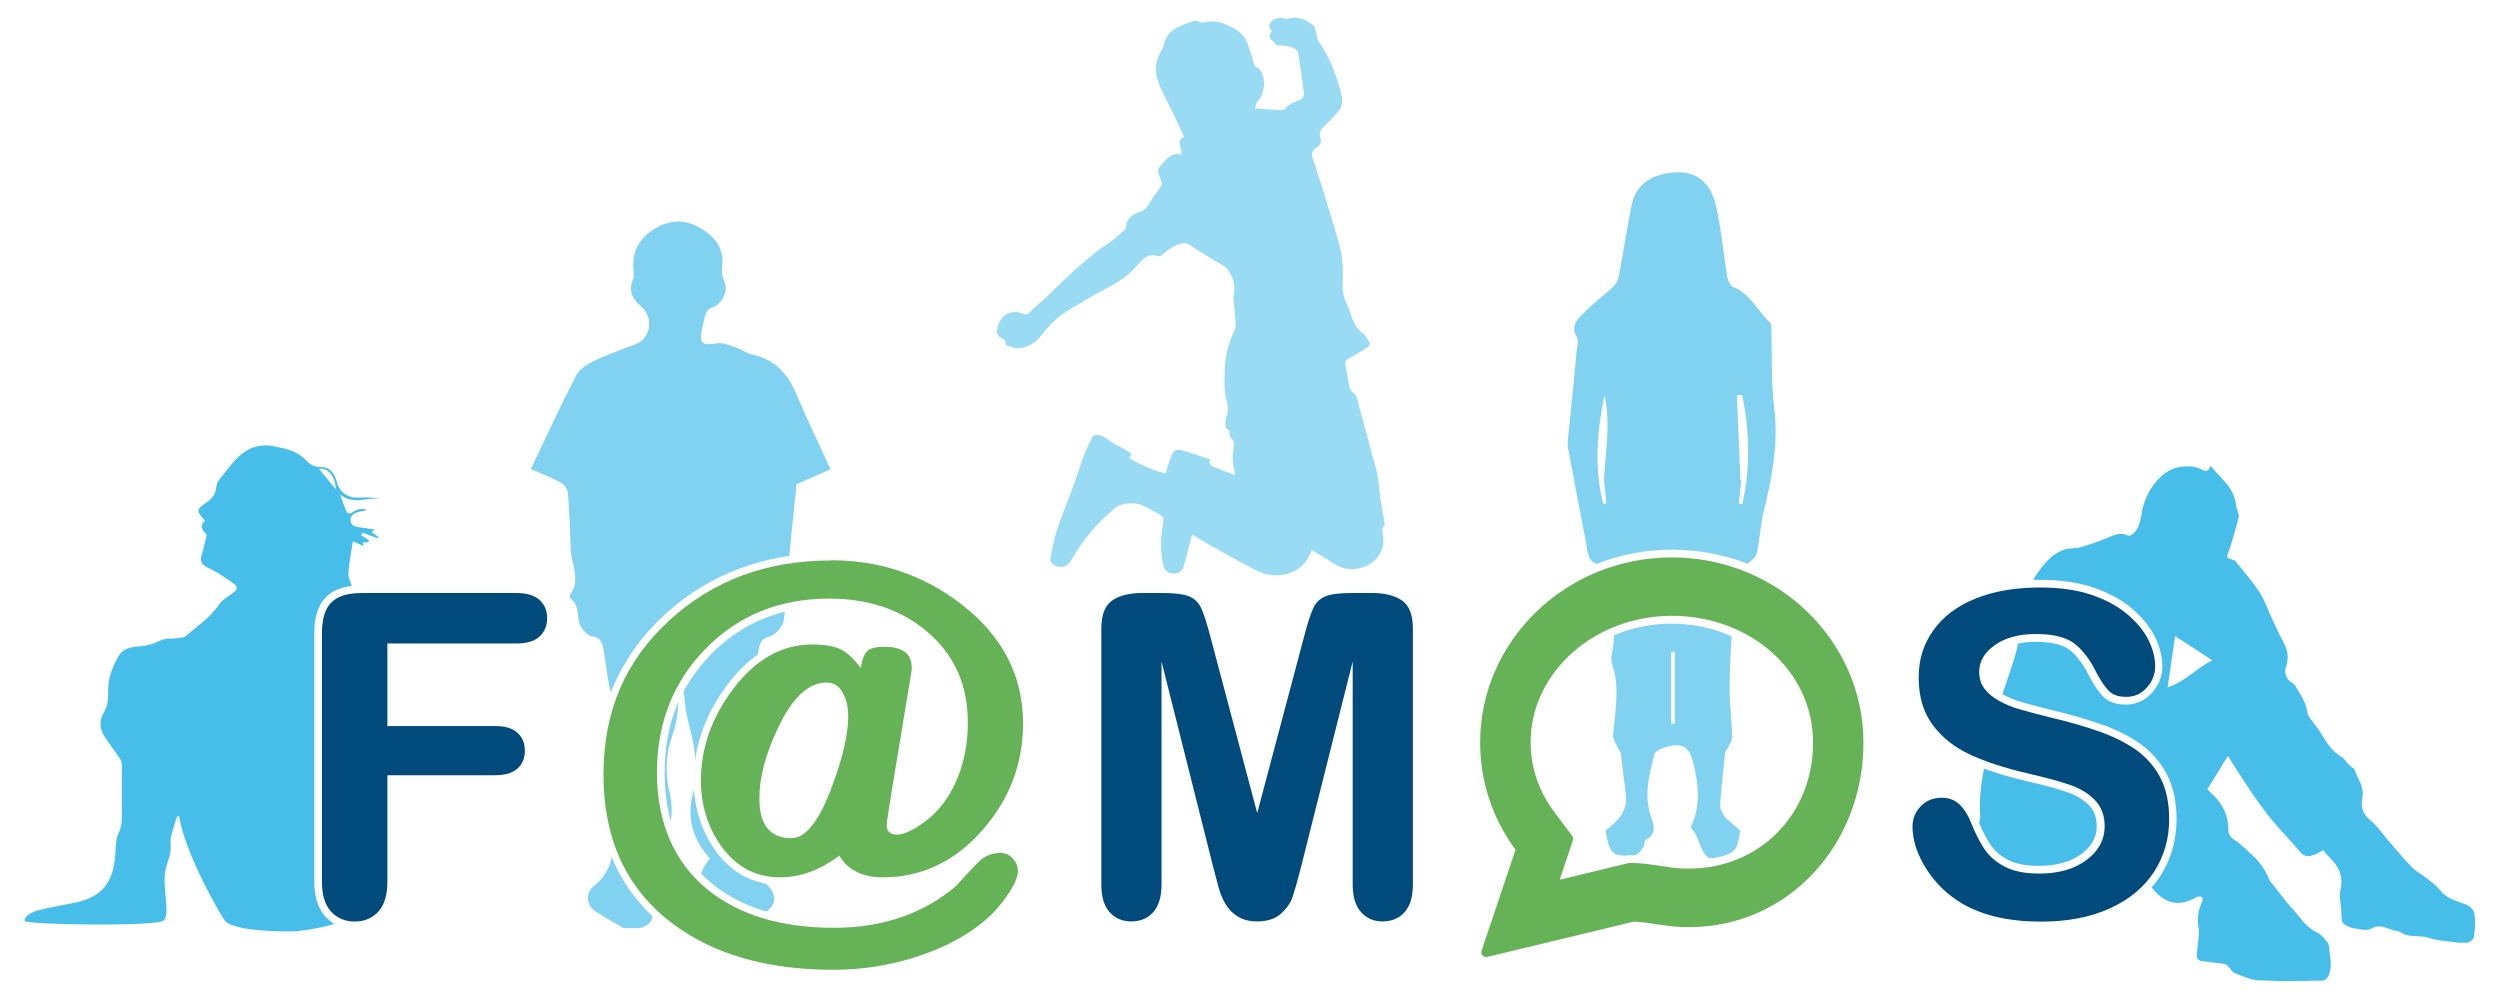 <?xml version="1.0" encoding="UTF-8"?>
<svg xmlns="http://www.w3.org/2000/svg" id="logo_grgrafico" viewBox="0 0 226.77 90.71">
  <defs>
    <style>
      .cls-1 {
        fill: #66b257;
      }

      .cls-2 {
        fill: #99dbf3;
      }

      .cls-3 {
        fill: #fff;
      }

      .cls-4 {
        fill: none;
      }

      .cls-5 {
        fill: #80d2f0;
      }

      .cls-6 {
        fill: #004b7c;
      }

      .cls-7 {
        fill: #47beea;
      }
    </style>
  </defs>
  <rect width="226.77" height="90.71" x="0" y="0" rx="0" ry="0" fill="white"></rect>
  <path class="cls-5" d="M56.6,84.2c-.88-.52-1.79-1-2.64-1.57-.81-.56-.85-1.65-.09-2.26,1.46-1.18,1.95-2.8,1.5-4.47-.5-1.84-.11-3.57,0-5.35.18-2.58.72-5.15.04-7.75-.33-1.25-.44-2.56-.66-3.84-.11-.6-.23-1.14-1.05-1.25-.38-.05-.82-.52-1.03-.9-.42-.79-.04-1.88-.92-2.53-.06-.05-.09-.26-.04-.33,1-1.37.12-2.77.06-4.15-.07-1.68-.12-3.37-.25-5.05-.03-.34-.31-.79-.61-.95-.83-.46-1.72-.8-2.76-1.26,1.38-2.87,2.68-5.71,4.11-8.48.3-.58,1.02-1.04,1.64-1.34,1.23-.58,2.52-1.02,3.79-1.51,1.38-.54,1.62-2.46.42-3.46-.8-.68-1.14-1.47-.65-2.5.1-.21.02-.52,0-.79-.15-1.77.64-3.07,2.3-3.92,1.61-.81,3.05-.44,4.39.56,1.04.79,1.54,1.84,1.34,3.21-.07.45.11.97.28,1.43.26.74-.34,1.88-1.13,2.12-.24.07-.51.3-.6.53-.17.42-.23.88-.33,1.33-.32,1.46-.07,1.65,1.37,1.42.56-.09,1.2.23,1.78.42.47.16.88.51,1.35.6,2.1.42,3.27,1.78,4.06,3.67.95,2.25,2.02,4.44,3.07,6.73-1.19.52-2.3,1.01-3.09,1.36-.27,2.71-.55,5.21-.75,7.71-.05.63.16,1.28.24,1.92.03.26.16.69.06.76-.91.62-.44,1.71-.88,2.44-.25.41-.68.87-1.11.98-.64.17-.87.51-.97,1.07-.38,2.15-.77,4.29-1.14,6.44-.06.34-.03.69,0,1.03.23,2.45.54,4.89.69,7.34.07,1.2-.17,2.43-.26,3.64-.09,1.28.57,2.23,1.46,3.03.84.75.88,1.75-.06,2.4-.81.56-1.68,1.02-2.53,1.52h-1.38c-1.07-.21-1.38-.88-1.17-1.9.05-.25.07-.64-.08-.78-1.3-1.23-.97-2.44.03-3.64-1.61-1.81-2.15-3.74-1.5-6.09.32-1.17.22-2.5.09-3.73-.13-1.26-.62-2.49-.79-3.75-.22-1.63-.28-3.28-.41-4.92-.04.42,0,.83-.05,1.25-.2,2.01-.06,4.16-.73,6-.65,1.79-.66,3.55-.29,5.15.54,2.4.02,4.27-1.5,6.09.94,1.18,1.36,2.38.03,3.62-.15.14-.13.52-.09.77.19,1-.09,1.68-1.15,1.92h-1.38Z"></path>
  <path class="cls-5" d="M142.22,39.91c.14-1.41.29-2.82.43-4.22.13-1.28.25-2.56.36-3.84.04-.42.21-.93.03-1.24-.67-1.18.2-1.79.84-2.44.76-.77,1.66-1.41,2.45-2.15.25-.24.45-.62.51-.96.41-2.14.72-4.3,1.16-6.44.3-1.43,1.18-2.38,2.66-2.77,2.59-.7,4.4.21,5,2.83.48,2.12.66,4.3,1.02,6.45.06.33.27.81.53.91,1.58.61,2.19,2.18,3.34,3.21.08.08.12.24.12.37.08,2.48-.03,4.99.27,7.45.4,3.27-.24,6.35-.99,9.47-.29,1.2-.32,2.47-.6,3.68-.09.38-.59.66-.9.98-.3.31-.82.59-.86.93-.24,1.79-.38,3.59-.5,5.4-.11,1.64-.21,3.29-.2,4.94,0,1.46.19,2.91.23,4.37,0,.34-.26.7-.41,1.04-.07.15-.22.28-.24.43-.16,1.49-.3,2.97-.43,4.46-.12,1.39,1.16,1.83,1.83,2.62-.14.54-.18,1.08-.41,1.51-.16.3-.56.51-.89.68-.28.14-.62.17-.94.24h-.63c-.92-.67-.81-1.97-1.62-2.71-.02-.02.02-.13.04-.19.86-1.91.65-3.85.15-5.81-.31-1.24-.86-1.7-2.1-1.44-.52.11-1.32.4-1.41.76-.44,1.77-.94,3.56-.37,5.43.25.8.73,1.73-.43,2.34-.12.06-.05.41-.15.57-.21.29-.44.7-.73.77-.53.12-1.12.1-1.66,0-.27-.05-.57-.35-.69-.62-.2-.46-.27-.98-.42-1.58,1.07-.79,2.08-1.72,1.86-3.33-.17-1.24-.29-2.48-.46-3.72-.02-.15-.18-.28-.25-.43-.17-.4-.47-.81-.44-1.2.18-2.14.64-4.27-.08-6.4-.12-.34-.08-.77,0-1.14.49-2.46-.14-4.84-.44-7.24-.03-.24-.32-.63-.51-.64-1.29-.09-1.25-1.09-1.42-1.96-.56-2.92-1.11-5.84-1.66-8.75,0-.21,0-.42,0-.63ZM158.04,35.83c-.16,0-.33.01-.49.02.11,2.58.22,5.17.32,7.75.03-.01.05-.02.08-.03-.07.71-.15,1.42-.22,2.14.1,0,.21.01.31.02.76-3.29.66-6.59,0-9.89ZM145.5,43.57c.11-2.56.63-5.13.04-7.73-.69,3.29-.93,6.58-.13,9.86l.3-.02c-.07-.7-.14-1.4-.21-2.11ZM151.92,59.12c-.11,0-.22.02-.33.03v6.48h.33v-6.51Z"></path>
  <path class="cls-7" d="M200.53,42.27c.94,1.18,2.16,1.96,2.3,3.59.02.2.12.39.17.59.04.15.11.32.08.45-.28,1.02-.54,2.04-.89,3.03-.23.67-.29.66.33.84.12.03.24.11.32.21.72.9,1.48,1.77,2.11,2.73.46.7.74,1.55,1.1,2.32.36.77.7,1.55,1.11,2.28.41.75.45,1.49.17,2.28-.15.43.09,1.03.46,1.26.16.1.33.21.42.37.45.77.97,1.48,1.1,2.44.05.34.37.64.58.95.16.24.34.45.5.69.58.9,1.09,1.87,2.06,2.39.2.11.32.37.49.55.12.13.25.24.37.35.09.07.23.12.26.21.27.86.94,1.54.7,2.62-.16.74.06,1.45.74,1.99.59.46,1.03,1.15,1.54,1.73.74.85,1.45,1.73,2.23,2.53.39.4.91.65,1.35,1,.44.35.9.69,1.26,1.13.46.57,1.05.8,1.67,1.02.58.21,1.28.37,1.4,1.15.1.66.04,1.37-.06,2.03-.03.22-.42.51-.66.52-.59.03-1.2-.06-1.79-.14-.52-.07-1.05-.1-1.54-.28-.67-.24-1.36-.13-2.03-.26-.36-.07-.68-.37-1.03-.41-.74-.09-1.39-.72-2.26-.2-.45.27-1.17-.01-1.76-.05-.03,0-.05-.04-.08-.05-.87-.36-.85-.36-.87-1.42-.01-.65-.23-1.34-.09-1.95.3-1.3-.15-2.2-1-3-.21-.2-.39-.45-.55-.64-.38.19-.69.38-1.01.48-.53.17-.86-.02-1.21-.46-.49-.61-1.03-1.15-1.55-1.74-.44-.5-.88-.99-1.29-1.52-.48-.62-.94-1.26-1.39-1.91-.61-.9-1.19-1.82-1.79-2.74-.13-.2-.24-.4-.41-.67-.64,1.04-1.24,2.02-1.87,3.04.08.08.17.16.26.25.99.88,1.66,1.96,1.65,3.41,0,.49.23.7.58.94.6.41,1.13.94,1.67,1.44.65.6,1.13,1.35,1.49,2.19.08.18.23.31.35.47.54.68,1.04,1.4,1.63,2.03.71.75,1.25,1.71,2.19,2.18.23.11.47.26.64.45.24.27.56.59.58.91.06.87.34,1.77-.04,2.63-.09.2-.35.45-.53.45-1.93.03-3.85.07-5.78-.02-.74-.04-1.49-.37-2.2-.66-.27-.11-.44-.49-.69-.71-.11-.1-.28-.13-.43-.15-.63-.09-1.26-.15-1.89-.24-.33-.05-.48-.28-.43-.66.07-.49.12-.99.16-1.49.02-.29.05-.59,0-.87-.13-.81-.06-1.57.31-2.31.06-.13.08-.37.02-.45-.08-.09-.28-.07-.42-.06-.07,0-.14.07-.21.11-1.51.82-2.7.55-3.86-.82-.39-.46-.84-.87-1.29-1.33-.17.14-.36.29-.54.45-1.29,1.16-2.74,1.91-4.41,2.16-1.17.18-2.29.69-3.51.64-.25-.01-.53.2-.76.36-.27.18-.46.26-.75-.02-.41-.4-.84-.75-1.47-.71-.27.02-.59-.23-.83-.44-1.05-.94-1.72-2.14-1.99-3.61-.23-1.26-.44-2.51-.13-3.79.05-.2.04-.41.02-.62-.11-1.66.24-3.25.49-4.87.49-3.2,1.67-6.13,2.63-9.16.18-.57.28-1.16.42-1.74.13-.55.24-1.11.42-1.64.26-.78.44-1.56.46-2.41.01-.5.23-1.05.5-1.47.75-1.14,1.55-2.26,2.9-2.61.42-.11.88-.04,1.29-.17.9-.27,1.79-.57,2.65-.94.56-.24,1.06-.41,1.64-.12.12.06.37-.04.49-.16.58-.53.67-1.3.8-2.05.3-1.63,1.59-3.73,3.43-4.01.69-.11,1.36-.1,2,.24.32.17.6.23.8-.37ZM196.62,62.35c1.62-.52,2.68-1.81,4.06-2.45-1.14-.75-2.25-1.46-3.38-2.2-.23,1.56-.45,3.05-.68,4.66Z"></path>
  <path class="cls-2" d="M99.14,39.53c.51-.18.89-.01,1.31.31.52.4,1.14.67,1.71,1,.17.1.32.22.49.33-.08.15-.14.25-.21.37,1.04.65,2.14,1.13,3.29,1.41.18-.57.32-1.12.53-1.64.18-.45.51-.6.97-.46.84.24,1.66.53,2.51.81-.12.43.12.6.46.73.58.22,1.15.45,1.82.71-.04-.26-.05-.42-.08-.57-.14-.6-.18-1.19-.04-1.81.07-.33.09-.76-.28-1.03-.05-.04-.06-.16-.06-.25-.01-.23,0-.45-.28-.55-.06-.02-.11-.15-.11-.23,0-.3-.05-.65.08-.9.27-.54.09-1.05-.02-1.55-.22-.94-.16-1.87-.13-2.81.04-1.27.41-2.42.93-3.55.04-.09.08-.21.07-.31-.06-.75-.13-1.51-.19-2.26-.02-.2-.05-.41,0-.59.19-.83-.08-1.57-.53-2.22-.23-.33-.69-.52-1.06-.75-.79-.5-1.61-.96-2.38-1.49-.28-.19-.5-.22-.8-.14-.67.18-1.21.57-1.72,1.01-.19.16-.33.18-.6.09-.26-.08-.64-.03-.87.12-.34.21-.61.55-.88.86-.6.67-1.29,1.2-2.08,1.64-1.56.85-3.13,1.7-4.61,2.69-.76.51-1.4,1.26-1.98,1.99-.53.67-1.2,1.01-1.99,1.1-.37.04-.77-.16-1.14-.29-.07-.02-.06-.25-.11-.46.05.04.03.02,0,0-.37-.2-.8-.34-.72-.9.13-.86.56-1.39,1.16-1.56.41-.12.77-.1,1.15.07.28.12.5.08.75-.21.41-.47.94-.82,1.38-1.25,1.56-1.55,3.14-3.07,4.89-4.4.35-.26.74-.47,1.09-.74.4-.32.77-.67,1.15-1.01.07-.06.14-.16.14-.23-.01-.83.59-1.16,1.22-1.38.44-.16.68-.4.9-.8.27-.51.65-.96.99-1.44.15-.22.14-.42.04-.67-.38-.97-.37-.97.38-1.74.4-.41.83-.76,1.47-.54.18-.57-.61-1.25.26-1.61-.38-.82-.73-1.59-1.1-2.36-.41-.87-.91-1.71-1.24-2.61-.33-.92-.31-1.88.22-2.77.15-.26.26-.55.35-.85.2-.71.69-1.15,1.33-1.44.4-.18.81-.33,1.22-.47.14-.05.34-.08.46,0,.33.19.63.09.96.04.67-.12,1.28.1,1.87.38.72.33,1.35.76,1.65,1.52.21.55.38,1.12.54,1.69.07.25.07.48.38.58.13.04.25.2.33.33.49.85.31,2.12-.38,2.84-.1.1-.09.3-.16.53.83.05,1.58.11,2.34.14.13,0,.33-.04.4-.13.34-.45.84-.59,1.31-.77.3-.12.43-.42.37-.74-.07-.36-.09-.73-.14-1.1-.12-.85-.24-1.7-.38-2.55-.02-.1-.18-.19-.3-.26-.11-.07-.23-.14-.36-.17-.27-.06-.56-.14-.83-.13-.29,0-.53.03-.66-.29-.01-.04-.03-.09-.06-.1-.57-.21-.35-.58-.16-.96-.34-.24-.3-.51-.06-.8.25-.3.81-.45,1.12-.32.12.05.28.08.39.05.91-.3,1.65.07,2.31.61.17.14.2.46.27.71.07.23.07.51.2.7,1.03,1.5,1.67,3.16,2.09,4.92.13.52.08,1.04-.31,1.46-.42.46-.83.94-1.29,1.36-.34.31-.45.64-.33,1.06.12.39.03.66-.34.86-.38.2-.5.53-.36.95.33.99.66,1.99.97,2.98.28.88.54,1.77.8,2.65.19.64.37,1.27.57,1.91.35,1.12.45,2.27.4,3.43-.04.79-.02,1.56.38,2.29.15.28.24.59.34.89.23.67.47,1.31,1.1,1.75.2.14.3.4.46.59.3.34.15.57-.16.76-.52.32-1.04.65-1.58.93-.32.16-.36.38-.3.68.08.39.17.78.23,1.17.08.51.09,1,.59,1.36.22.15.27.56.35.87.45,1.63.88,3.26,1.32,4.9.15.56.34,1.11.44,1.68.11.62.13,1.26.22,1.89.11.76.25,1.51.38,2.27.02.12.06.29,0,.34-.33.31-.15.67-.11,1.01.15,1.25-.58,2.32-1.76,2.74-1.05.38-1.97.21-2.86-.4-.59-.4-1.22-.74-1.86-1.13-.43,1.21-1.24,1.94-2.4,2.19-.96.21-1.91.05-2.78-.42-1.33-.72-2.66-1.44-3.98-2.18-.55-.31-1.09-.65-1.68-1-.06.21-.11.37-.15.53-.21.79-.4,1.59-.63,2.38-.11.39-.49.64-.83.63-.59-.03-.88-.22-1-.72-.27-1.17-.29-2.34-.08-3.52.16-.88.17-.88-.6-1.3-.29-.16-.59-.31-.87-.48-.72-.44-1.5-.42-2.28-.23-.25.06-.48.25-.68.42-1.52,1.25-2.76,2.75-3.76,4.45-.14.25-.32.51-.55.66-.34.23-1.05.09-1.31-.23-.1-.12-.14-.33-.11-.48.16-.82.29-1.65.55-2.43.42-1.28.95-2.52,1.41-3.79.41-1.11.76-2.24,1.18-3.35.19-.51.48-1,.71-1.49Z"></path>
  <path class="cls-7" d="M14.82,83.51c.71-.55-.2-3.18.23-4.78.18-.66.5-1.36.43-2-.1-.85.25-1.5.43-2.23.04-.15.11-.3.17-.45.05,0,.11-.02.16-.03.58,3.58,3.86,9.11,4.15,9.48.66.83,3.91.99,5.86.99s4.77-.83,5.01-.99,1.28-2.86,1.79-4.34c.76-2.2,1.26-4.44,1.07-6.82-.16-2.06-.21-4.14-.36-6.2-.1-1.37-.21-2.75-.43-4.11-.37-2.25-1.13-4.36-2.33-6.15.16-.48.29-.87.42-1.27.03,0,.05.01.08.02-.07.39-.15.79-.22,1.18.56-.45.71-.84.56-1.37-.07-.26-.09-.53-.14-.85.22.06.33.09.53.14-.13-.23-.24-.37-.3-.53-.13-.41-.36-.83-.33-1.23.07-.95.27-1.9.41-2.87.25.11.6.27.97.43-.02-.12-.04-.23-.06-.33h.44c.04-.06.09-.12.13-.18-.25-.16-.49-.31-.74-.47.05-.08.09-.16.14-.23.45.17.91.34,1.36.51.03-.03.06-.07.1-.1-.22-.16-.43-.31-.65-.47.13-.09.19-.13.32-.22-.61-.09-1.14-.17-1.66-.25-.38-.06-.59-.35-.57-.72,0-.18.22-.43.4-.51.32-.15.69-.19,1.13-.3-.53-.18-.94-.07-1.32.19-.3.22-.51.16-.64-.19-.16-.41-.3-.83-.51-1.41,1.23,1.01,2.48.18,3.64.44-.44-.14-.88-.16-1.32-.17-.44-.01-.9.07-1.31-.04-.65-.18-1.1-.61-1.31-1.37-.19-.68-.57-1.35-1.37-1.34-.56,0-1.01-.17-1.38-.57-.64-.7-1.44-1.01-2.31-1.18-.27-.05-.53-.13-.8-.17-1.13-.18-2.16.14-3,.93-.65.61-1.19,1.36-1.75,2.06-.15.19-.3.44-.31.67-.05.7-.4,1.14-.93,1.49-.89.6-.9.74-.2,1.52.02.03.04.06.07.12-.58.61-.04,1.01.18,1.27-.12.47-.2.78-.27,1.1-.03.12-.03.25-.07.37-.36.95-.22,1.19.65,1.62.75.37,1.46.85,2.14,1.35.42.32.36.5-.06.82-.44.34-.98.62-1.28,1.07-.81,1.2-1.97,1.95-3.01,2.85-.17.15-.46.15-.7.19-.55.08-1.17-.01-1.64.23-.61.3-1.19.48-1.85.52-.71.05-1.48.15-1.9.88-.49.86-.89,1.77-.94,2.83-.04.76.06,1.56-.39,2.27-.45.72-.41,1.49.04,2.19.43.66.91,1.27,1.35,1.92.11.17.23.38.23.58.02,1.69.02,3.38,0,5.07,0,.3-.09.6-.17.89-.08.28-.25.54-.3.82-.08.5-.09,1.01-.13,1.52-.19,2.49-1.21,3.73-3.53,4.25-1.17.26-2.36.42-3.52.74-.6.17-1.18.55-1.18.93s11.88.53,12.56,0ZM30.46,44.38c-.51-.61-1.01-1.23-1.53-1.85.87-.16,1.5.78,1.53,1.85Z"></path>
  <g>
    <path class="cls-1" d="M134.79,87.16c-.22,0-.43-.09-.58-.26-.19-.21-.25-.51-.16-.78l3.02-8.98c-2.08-2.88-3.17-6.26-3.17-9.78,0-9.46,7.96-17.15,17.74-17.15s17.74,7.69,17.74,17.15c0,4.71-1.65,9.04-4.63,12.2-2.99,3.16-7.09,4.9-11.56,4.9,0,0-.36,0-.54,0-.86-.03-1.73-.16-2.49-.27-.72-.11-1.38-.2-1.98-.23l-13.2,3.19c-.06.01-.12.02-.18.02ZM151.64,56.22c-6.87,0-12.46,5-12.46,11.14,0,2.78,1.17,4.9,2.14,6.19l1.56,2.06c.16.2.2.47.12.72l-1,2.98,5.65-1.36s.15-.02.18-.02h.45c.89.04,1.75.17,2.5.28.79.12,1.45.21,2.02.23.13,0,.26,0,.39,0,6.23,0,10.92-4.77,10.92-11.09s-5.59-11.14-12.46-11.14Z"></path>
    <path class="cls-3" d="M151.64,50.56c9.59,0,17.39,7.54,17.39,16.8s-6.82,16.74-15.84,16.74c-.18,0-.36,0-.53,0-.83-.03-1.65-.15-2.44-.27-.71-.11-1.39-.21-2.02-.23l-13.3,3.2s-.07.01-.1.01c-.12,0-.24-.05-.32-.14-.11-.12-.14-.28-.09-.43l3.08-9.16c-2.1-2.85-3.21-6.21-3.21-9.72,0-9.26,7.8-16.8,17.39-16.8M141.46,79.8l6.27-1.51s.06-.01.1-.01c0,0,.01,0,.02,0h.42c.9.04,1.77.17,2.54.29.72.11,1.39.21,1.98.22.13,0,.27,0,.4,0,6.41,0,11.27-4.91,11.27-11.44s-5.75-11.49-12.81-11.49-12.81,5.16-12.81,11.49c0,2.88,1.2,5.07,2.21,6.4l1.56,2.06c.09.11.11.26.07.4l-1.2,3.58M151.64,49.86c-9.98,0-18.09,7.85-18.09,17.5,0,3.54,1.08,6.93,3.13,9.84l-2.96,8.82c-.13.39-.04.82.24,1.13.21.23.51.37.83.37.1,0,.19-.01.28-.04l13.18-3.17c.56.03,1.17.12,1.82.21.8.12,1.67.25,2.56.28.19,0,.37,0,.56,0,9.43,0,16.54-7.5,16.54-17.44s-8.11-17.5-18.09-17.5h0ZM142.52,78.83l.8-2.38c.12-.36.05-.75-.17-1.05l-1.56-2.06c-.94-1.25-2.07-3.29-2.07-5.98,0-5.95,5.43-10.79,12.11-10.79s12.11,4.84,12.11,10.79-4.54,10.74-10.57,10.74c-.13,0-.25,0-.38,0-.55-.02-1.2-.11-1.89-.21l-.16.68.1-.69c-.78-.12-1.66-.25-2.58-.28h-.42s0-.01-.01-.01c-.12,0-.2.01-.29.03l-5.04,1.21h0Z"></path>
  </g>
  <g>
    <path class="cls-6" d="M32.19,83.93c-.98,0-1.79-.34-2.4-1.01-.61-.66-.92-1.66-.92-2.96v-22.54c0-.9.14-1.65.41-2.24.29-.61.75-1.07,1.36-1.35.58-.27,1.33-.4,2.21-.4h13.98c1.03,0,1.82.24,2.34.72.53.49.8,1.13.8,1.91s-.27,1.44-.8,1.93c-.52.48-1.31.72-2.34.72h-11.34v6.79h9.42c.99,0,1.75.24,2.26.7.52.47.78,1.11.78,1.89s-.27,1.41-.8,1.88c-.52.46-1.27.69-2.25.69h-9.42v9.3c0,1.31-.31,2.31-.92,2.97-.62.66-1.42,1-2.38,1Z"></path>
    <path class="cls-3" d="M46.83,53.79c.95,0,1.65.21,2.11.63.46.42.69.97.69,1.65s-.23,1.25-.69,1.67c-.46.42-1.16.63-2.11.63h-11.69v7.49h9.77c.91,0,1.58.2,2.03.61.45.41.67.95.67,1.63s-.23,1.22-.68,1.62c-.45.4-1.13.6-2.02.6h-9.77v9.65c0,1.23-.28,2.13-.83,2.73-.55.59-1.26.89-2.13.89s-1.59-.3-2.15-.9c-.55-.6-.83-1.5-.83-2.72v-22.54c0-.85.13-1.55.38-2.09.25-.54.65-.93,1.19-1.18.54-.25,1.23-.37,2.07-.37h13.98M46.83,53.09h-13.98c-.94,0-1.73.15-2.36.43-.69.32-1.21.83-1.53,1.52-.3.64-.45,1.42-.45,2.38v22.54c0,1.39.34,2.46,1.01,3.19.69.75,1.58,1.12,2.66,1.12s1.95-.37,2.64-1.11c.68-.72,1.02-1.8,1.02-3.21v-8.95h9.07c1.06,0,1.9-.26,2.48-.77.61-.54.92-1.26.92-2.14s-.3-1.6-.9-2.15c-.58-.53-1.42-.79-2.5-.79h-9.07v-6.09h10.99c1.12,0,1.99-.27,2.58-.81.61-.55.92-1.29.92-2.18s-.31-1.61-.92-2.17c-.59-.54-1.46-.81-2.58-.81h0Z"></path>
  </g>
  <g>
    <path class="cls-1" d="M75.61,88.3c-6.09,0-11.08-1.45-14.85-4.3-4.21-3.18-6.35-7.8-6.35-13.73s2.08-10.61,6.18-14.34c3.98-3.61,8.96-5.44,14.8-5.44,4.5,0,8.55,1.37,12.04,4.08,3.79,2.94,5.71,6.66,5.71,11.07,0,3.67-1.24,6.97-3.68,9.8-2.58,2.98-5.73,4.5-9.36,4.5-1.84,0-3.2-.61-4.06-1.82-1.69,1.21-3.47,1.82-5.3,1.82-2.29,0-4.17-1-5.59-2.97-1.26-1.76-1.9-3.83-1.9-6.16,0-2.96.97-5.78,2.89-8.37,2.11-2.85,4.64-4.3,7.54-4.3,1.15,0,2.01.15,2.65.44.53.25,1.05.67,1.56,1.26.13-.46.3-.8.53-1.02.35-.33.94-.49,1.83-.49,2.31,0,2.79,1.22,2.79,2.25,0,.15-.01.32-.04.5l-1.74,10.53c-.42,2.53-.48,3.12-.48,3.24,0,.33.1.52.6.52.34,0,1-.17,2.18-1,1.29-.91,2.29-2.22,2.97-3.89.62-1.51.93-3.17.93-4.92,0-3.33-1.23-6.04-3.64-8.05-2.28-1.9-5.17-2.86-8.6-2.86-4.38,0-8.06,1.49-10.94,4.42-2.88,2.93-4.34,6.64-4.34,11.02s1.53,8,4.54,10.4c2.77,2.21,6.53,3.33,11.17,3.33,4.32,0,7.97-1.25,10.87-3.72.4-.46,1.09-1.2,2-2.15.62-.62,1.38-.93,2.27-.93.52,0,.97.2,1.34.61.37.4.55.85.55,1.36,0,.64-.33,1.42-1.02,2.4-.52.76-1.08,1.42-1.66,1.96-1.77,1.61-4.04,2.87-6.76,3.75-2.47.79-5.04,1.2-7.63,1.2ZM75,62.25c-1.51,0-2.9,1.33-4.13,3.97-1.08,2.3-1.63,4.38-1.63,6.19,0,2.24.81,3.28,2.56,3.28,1.12,0,2.28-1.54,3.35-4.45.97-2.59,1.46-4.7,1.46-6.28,0-.71-.13-1.32-.38-1.82-.29-.62-.68-.9-1.23-.9Z"></path>
    <path class="cls-3" d="M75.39,50.82c4.44,0,8.39,1.34,11.83,4,3.72,2.88,5.58,6.48,5.58,10.8,0,3.61-1.2,6.8-3.6,9.58-2.52,2.92-5.56,4.38-9.1,4.38-1.87,0-3.2-.66-3.97-1.97-1.72,1.31-3.52,1.97-5.39,1.97-2.18,0-3.96-.94-5.32-2.83-1.22-1.71-1.84-3.7-1.84-5.96,0-2.9.94-5.62,2.83-8.17,2.05-2.77,4.47-4.16,7.27-4.16,1.09,0,1.92.14,2.51.41.64.3,1.27.88,1.89,1.74.11-.77.31-1.29.58-1.55.27-.26.81-.39,1.59-.39,1.64,0,2.45.64,2.45,1.91,0,.14-.01.29-.04.45l-1.74,10.52c-.32,1.96-.49,3.06-.49,3.3,0,.57.31.86.94.86.57,0,1.37-.36,2.38-1.07,1.35-.95,2.38-2.3,3.09-4.04.64-1.56.95-3.24.95-5.05,0-3.46-1.25-6.22-3.76-8.31-2.35-1.96-5.29-2.94-8.82-2.94-4.49,0-8.22,1.51-11.18,4.52-2.96,3.01-4.44,6.77-4.44,11.26s1.55,8.18,4.66,10.67c2.85,2.27,6.64,3.41,11.39,3.41,4.42,0,8.11-1.27,11.09-3.8.44-.5,1.11-1.22,2.02-2.17.55-.55,1.22-.82,2.02-.82.42,0,.79.17,1.1.5.3.33.46.71.46,1.13,0,.56-.32,1.3-.96,2.21-.51.75-1.05,1.39-1.61,1.91-1.73,1.59-3.94,2.81-6.63,3.67-2.45.79-4.96,1.18-7.53,1.18-6.04,0-10.92-1.41-14.64-4.23-4.14-3.13-6.22-7.62-6.22-13.46s2.02-10.41,6.07-14.09c3.93-3.57,8.79-5.35,14.57-5.35M71.79,76.03c1.3,0,2.52-1.56,3.67-4.67.99-2.64,1.48-4.77,1.48-6.39,0-.76-.14-1.42-.41-1.97-.34-.72-.85-1.09-1.54-1.09-1.66,0-3.14,1.39-4.44,4.16-1.11,2.35-1.67,4.46-1.67,6.34,0,2.41.97,3.62,2.9,3.62M75.39,50.15c-5.93,0-10.98,1.86-15.02,5.53-4.17,3.8-6.29,8.71-6.29,14.6s2.18,10.75,6.49,14c3.82,2.9,8.89,4.37,15.05,4.37,2.63,0,5.23-.41,7.74-1.21,2.76-.89,5.08-2.17,6.88-3.81.6-.56,1.18-1.24,1.71-2.03.72-1.03,1.07-1.88,1.07-2.59,0-.6-.21-1.13-.64-1.59-.44-.47-.99-.72-1.59-.72-.98,0-1.82.34-2.5,1.02-.9.94-1.58,1.66-2.02,2.17-2.83,2.39-6.39,3.61-10.61,3.61-4.56,0-8.25-1.1-10.96-3.26-2.97-2.37-4.41-5.68-4.41-10.14s1.43-7.91,4.24-10.78c2.81-2.86,6.41-4.32,10.7-4.32,3.35,0,6.17.94,8.39,2.78,2.37,1.97,3.52,4.51,3.52,7.79,0,1.71-.3,3.33-.9,4.79-.66,1.62-1.62,2.88-2.85,3.74-1.17.82-1.75.94-1.99.94-.19,0-.25-.04-.25-.04,0,0-.01-.05-.01-.15,0-.1.05-.61.48-3.18l1.74-10.52c.03-.2.05-.39.05-.56,0-.97-.41-2.59-3.13-2.59-.98,0-1.65.19-2.06.58-.17.16-.31.37-.43.62-.42-.42-.85-.72-1.29-.93-.69-.32-1.6-.48-2.8-.48-3.01,0-5.64,1.49-7.81,4.44-1.96,2.65-2.96,5.54-2.96,8.57,0,2.4.66,4.53,1.96,6.35,1.49,2.07,3.46,3.11,5.87,3.11,1.81,0,3.56-.57,5.23-1.69.93,1.13,2.31,1.69,4.13,1.69,3.73,0,6.97-1.55,9.61-4.61,2.5-2.9,3.76-6.27,3.76-10.02,0-4.52-1.97-8.33-5.84-11.33-3.55-2.75-7.67-4.15-12.25-4.15h0ZM71.79,75.35c-1.04,0-2.23-.33-2.23-2.94,0-1.77.54-3.8,1.6-6.05,1.17-2.51,2.46-3.77,3.83-3.77.3,0,.64.08.92.7.23.47.35,1.03.35,1.68,0,1.54-.48,3.61-1.44,6.16-1.36,3.68-2.48,4.23-3.04,4.23h0Z"></path>
  </g>
  <g>
    <path class="cls-6" d="M125.4,83.93c-.88,0-1.62-.32-2.2-.95-.56-.62-.85-1.55-.85-2.75v-17.39l-4,15.92c-.31,1.22-.56,2.12-.76,2.7-.21.62-.6,1.19-1.17,1.7-.58.52-1.39.79-2.39.79-.76,0-1.41-.17-1.94-.5-.53-.33-.94-.76-1.24-1.27-.28-.48-.5-1.03-.66-1.63-.15-.57-.31-1.16-.47-1.77l-4.01-15.92v17.39c0,1.2-.28,2.13-.84,2.75-.57.63-1.32.96-2.25.96s-1.64-.32-2.22-.94c-.56-.62-.85-1.55-.85-2.76v-23.17c0-1.4.39-2.36,1.15-2.88.72-.48,1.69-.73,2.89-.73h1.84c1.16,0,1.99.11,2.54.32.58.23,1.02.66,1.3,1.26.25.54.53,1.39.84,2.59l3.92,14.77,3.92-14.77c.31-1.2.59-2.05.84-2.59.28-.6.72-1.03,1.3-1.26.55-.22,1.38-.32,2.54-.32h1.84c1.2,0,2.17.24,2.89.73.77.51,1.15,1.48,1.15,2.88v23.17c0,1.2-.28,2.13-.84,2.75-.57.63-1.33.96-2.27.96Z"></path>
    <path class="cls-3" d="M124.46,53.79c1.13,0,2.03.22,2.7.67.67.45,1,1.31,1,2.59v23.17c0,1.12-.25,1.96-.75,2.52-.5.56-1.17.84-2.01.84-.79,0-1.43-.28-1.94-.84-.51-.56-.76-1.4-.76-2.52v-20.22l-4.69,18.66c-.31,1.21-.56,2.1-.75,2.67-.19.57-.55,1.08-1.07,1.55-.52.47-1.24.7-2.16.7-.69,0-1.28-.15-1.76-.45-.48-.3-.85-.68-1.12-1.15-.27-.47-.48-.98-.63-1.55-.15-.57-.31-1.15-.47-1.77l-4.69-18.66v20.22c0,1.12-.25,1.96-.75,2.52-.5.56-1.16.84-1.99.84s-1.45-.28-1.96-.83c-.51-.55-.76-1.4-.76-2.53v-23.17c0-1.28.33-2.14,1-2.59.67-.45,1.56-.67,2.7-.67h1.84c1.11,0,1.91.1,2.41.3.5.2.87.56,1.11,1.08.24.52.51,1.36.82,2.54l4.26,16.04,4.26-16.04c.31-1.17.58-2.02.82-2.54.24-.52.61-.88,1.11-1.08.5-.2,1.3-.3,2.41-.3h1.84M124.46,53.09h-1.84c-1.21,0-2.08.11-2.67.35-.67.27-1.17.75-1.48,1.44-.26.56-.54,1.43-.86,2.65l-3.58,13.49-3.58-13.49c-.32-1.22-.6-2.09-.86-2.65-.31-.68-.81-1.17-1.48-1.44-.59-.24-1.46-.35-2.67-.35h-1.84c-1.27,0-2.31.26-3.09.79-.87.58-1.31,1.65-1.31,3.17v23.17c0,1.31.32,2.32.94,3,.64.7,1.47,1.06,2.47,1.06s1.87-.36,2.51-1.07c.62-.69.93-1.69.93-2.98v-14.57l3.32,13.18c.16.62.32,1.21.47,1.78.17.62.4,1.2.7,1.71.32.56.78,1.03,1.36,1.39.59.37,1.31.56,2.13.56,1.09,0,1.98-.3,2.63-.88.61-.54,1.03-1.17,1.26-1.84.2-.59.46-1.51.77-2.72l3.32-13.18v14.57c0,1.29.32,2.3.94,2.99.64.71,1.47,1.07,2.46,1.07,1.04,0,1.89-.36,2.53-1.07.62-.69.93-1.69.93-2.98v-23.17c0-1.52-.44-2.59-1.31-3.17-.78-.52-1.82-.79-3.09-.79h0Z"></path>
  </g>
  <g>
    <path class="cls-6" d="M185.13,83.93c-2.94,0-5.41-.57-7.33-1.68-1.38-.81-2.51-1.91-3.37-3.26-.86-1.36-1.3-2.71-1.3-4.01,0-.81.29-1.51.85-2.09.57-.58,1.29-.88,2.16-.88.71,0,1.33.23,1.83.69.47.44.87,1.08,1.2,1.91.36.9.75,1.66,1.17,2.26.4.58.97,1.06,1.7,1.44.73.38,1.72.57,2.94.57,1.67,0,3.04-.39,4.08-1.16,1.01-.76,1.51-1.67,1.51-2.79,0-.88-.26-1.58-.79-2.12-.55-.56-1.28-1-2.16-1.3-.93-.32-2.18-.65-3.73-1.01-2.12-.49-3.92-1.08-5.35-1.75-1.47-.68-2.65-1.63-3.51-2.81-.87-1.19-1.32-2.69-1.32-4.45s.46-3.19,1.38-4.5c.92-1.3,2.25-2.32,3.97-3.01,1.7-.69,3.72-1.04,6-1.04,1.83,0,3.44.23,4.78.69,1.35.46,2.49,1.08,3.38,1.84.9.77,1.57,1.59,1.98,2.44.42.86.63,1.71.63,2.53s-.28,1.51-.84,2.14c-.57.64-1.28.97-2.13.97-.77,0-1.37-.2-1.79-.61-.38-.37-.78-.94-1.21-1.76-.52-1.07-1.13-1.9-1.83-2.48-.68-.56-1.81-.85-3.37-.85-1.45,0-2.63.32-3.5.94-.85.61-1.26,1.31-1.26,2.14,0,.51.13.94.41,1.31.29.38.69.72,1.21,1,.54.29,1.08.53,1.63.69.57.17,1.51.42,2.82.75,1.65.39,3.17.82,4.51,1.29,1.37.48,2.55,1.07,3.5,1.75.98.69,1.76,1.59,2.31,2.65s.83,2.38.83,3.91c0,1.83-.48,3.5-1.42,4.96-.95,1.46-2.35,2.62-4.16,3.44-1.8.82-3.95,1.23-6.4,1.23Z"></path>
    <path class="cls-3" d="M185.05,53.29c1.8,0,3.35.22,4.67.67,1.31.45,2.4,1.04,3.27,1.78.87.74,1.5,1.52,1.9,2.33.4.81.6,1.61.6,2.38,0,.71-.25,1.34-.75,1.91-.5.57-1.12.85-1.87.85-.68,0-1.2-.17-1.55-.51-.35-.34-.74-.9-1.15-1.67-.53-1.11-1.17-1.97-1.92-2.59-.75-.62-1.95-.93-3.6-.93-1.53,0-2.77.34-3.71,1.01-.94.67-1.41,1.48-1.41,2.43,0,.59.16,1.09.48,1.52.32.43.76.79,1.32,1.1.56.31,1.13.55,1.7.72.57.17,1.52.43,2.84.76,1.65.39,3.15.81,4.48,1.28,1.34.47,2.48,1.03,3.42,1.7.94.67,1.67,1.51,2.2,2.53.53,1.02.79,2.27.79,3.75,0,1.77-.46,3.36-1.37,4.77-.91,1.41-2.25,2.52-4.01,3.32-1.76.8-3.84,1.2-6.25,1.2-2.89,0-5.27-.55-7.15-1.64-1.33-.79-2.41-1.83-3.25-3.15-.83-1.31-1.25-2.59-1.25-3.83,0-.72.25-1.33.75-1.85.5-.51,1.14-.77,1.91-.77.63,0,1.16.2,1.59.6.43.4.8.99,1.11,1.78.37.93.78,1.71,1.21,2.34.43.63,1.04,1.14,1.83,1.55.79.41,1.82.61,3.1.61,1.76,0,3.19-.41,4.28-1.23,1.1-.82,1.65-1.84,1.65-3.07,0-.97-.3-1.76-.89-2.37-.59-.61-1.36-1.07-2.3-1.39-.94-.32-2.19-.66-3.77-1.02-2.1-.49-3.87-1.07-5.28-1.73-1.42-.66-2.54-1.56-3.38-2.7-.83-1.14-1.25-2.55-1.25-4.25s.44-3.04,1.32-4.29c.88-1.25,2.15-2.21,3.82-2.89,1.66-.67,3.62-1.01,5.87-1.01M185.05,52.59c-2.33,0-4.4.36-6.14,1.06-1.78.72-3.17,1.78-4.13,3.13-.96,1.37-1.45,2.95-1.45,4.7,0,1.84.47,3.4,1.38,4.66.9,1.23,2.13,2.21,3.65,2.92,1.46.68,3.28,1.28,5.42,1.78,1.54.35,2.78.69,3.7,1,.83.28,1.51.69,2.02,1.22.46.47.69,1.09.69,1.88,0,1-.45,1.82-1.37,2.51-.97.72-2.27,1.09-3.87,1.09-1.16,0-2.09-.18-2.78-.53-.68-.35-1.21-.8-1.57-1.32-.4-.58-.78-1.32-1.14-2.2-.34-.88-.77-1.56-1.28-2.03-.56-.52-1.26-.79-2.06-.79-.96,0-1.77.33-2.41.98-.63.65-.95,1.43-.95,2.34,0,1.37.46,2.78,1.36,4.2.89,1.4,2.06,2.54,3.48,3.37,1.98,1.15,4.51,1.74,7.51,1.74,2.5,0,4.7-.42,6.54-1.26,1.87-.85,3.32-2.05,4.3-3.57.98-1.52,1.48-3.26,1.48-5.15,0-1.58-.29-2.95-.87-4.07-.58-1.11-1.39-2.05-2.42-2.78-.98-.7-2.19-1.3-3.59-1.79-1.36-.47-2.89-.91-4.56-1.3-1.29-.33-2.24-.58-2.79-.75-.53-.16-1.05-.38-1.56-.66-.47-.26-.84-.56-1.09-.91-.23-.31-.34-.66-.34-1.1,0-.71.37-1.32,1.12-1.86.81-.58,1.92-.88,3.3-.88,1.48,0,2.54.26,3.15.77.66.55,1.25,1.34,1.73,2.35.46.87.88,1.47,1.29,1.87.48.47,1.17.7,2.03.7.95,0,1.76-.37,2.39-1.09.61-.69.92-1.49.92-2.37s-.23-1.78-.67-2.69c-.44-.89-1.14-1.75-2.07-2.55-.93-.79-2.11-1.44-3.5-1.91-1.38-.47-3.02-.71-4.89-.71h0Z"></path>
  </g>
  <rect class="cls-4" width="226.77" height="90.71"></rect>
</svg>
